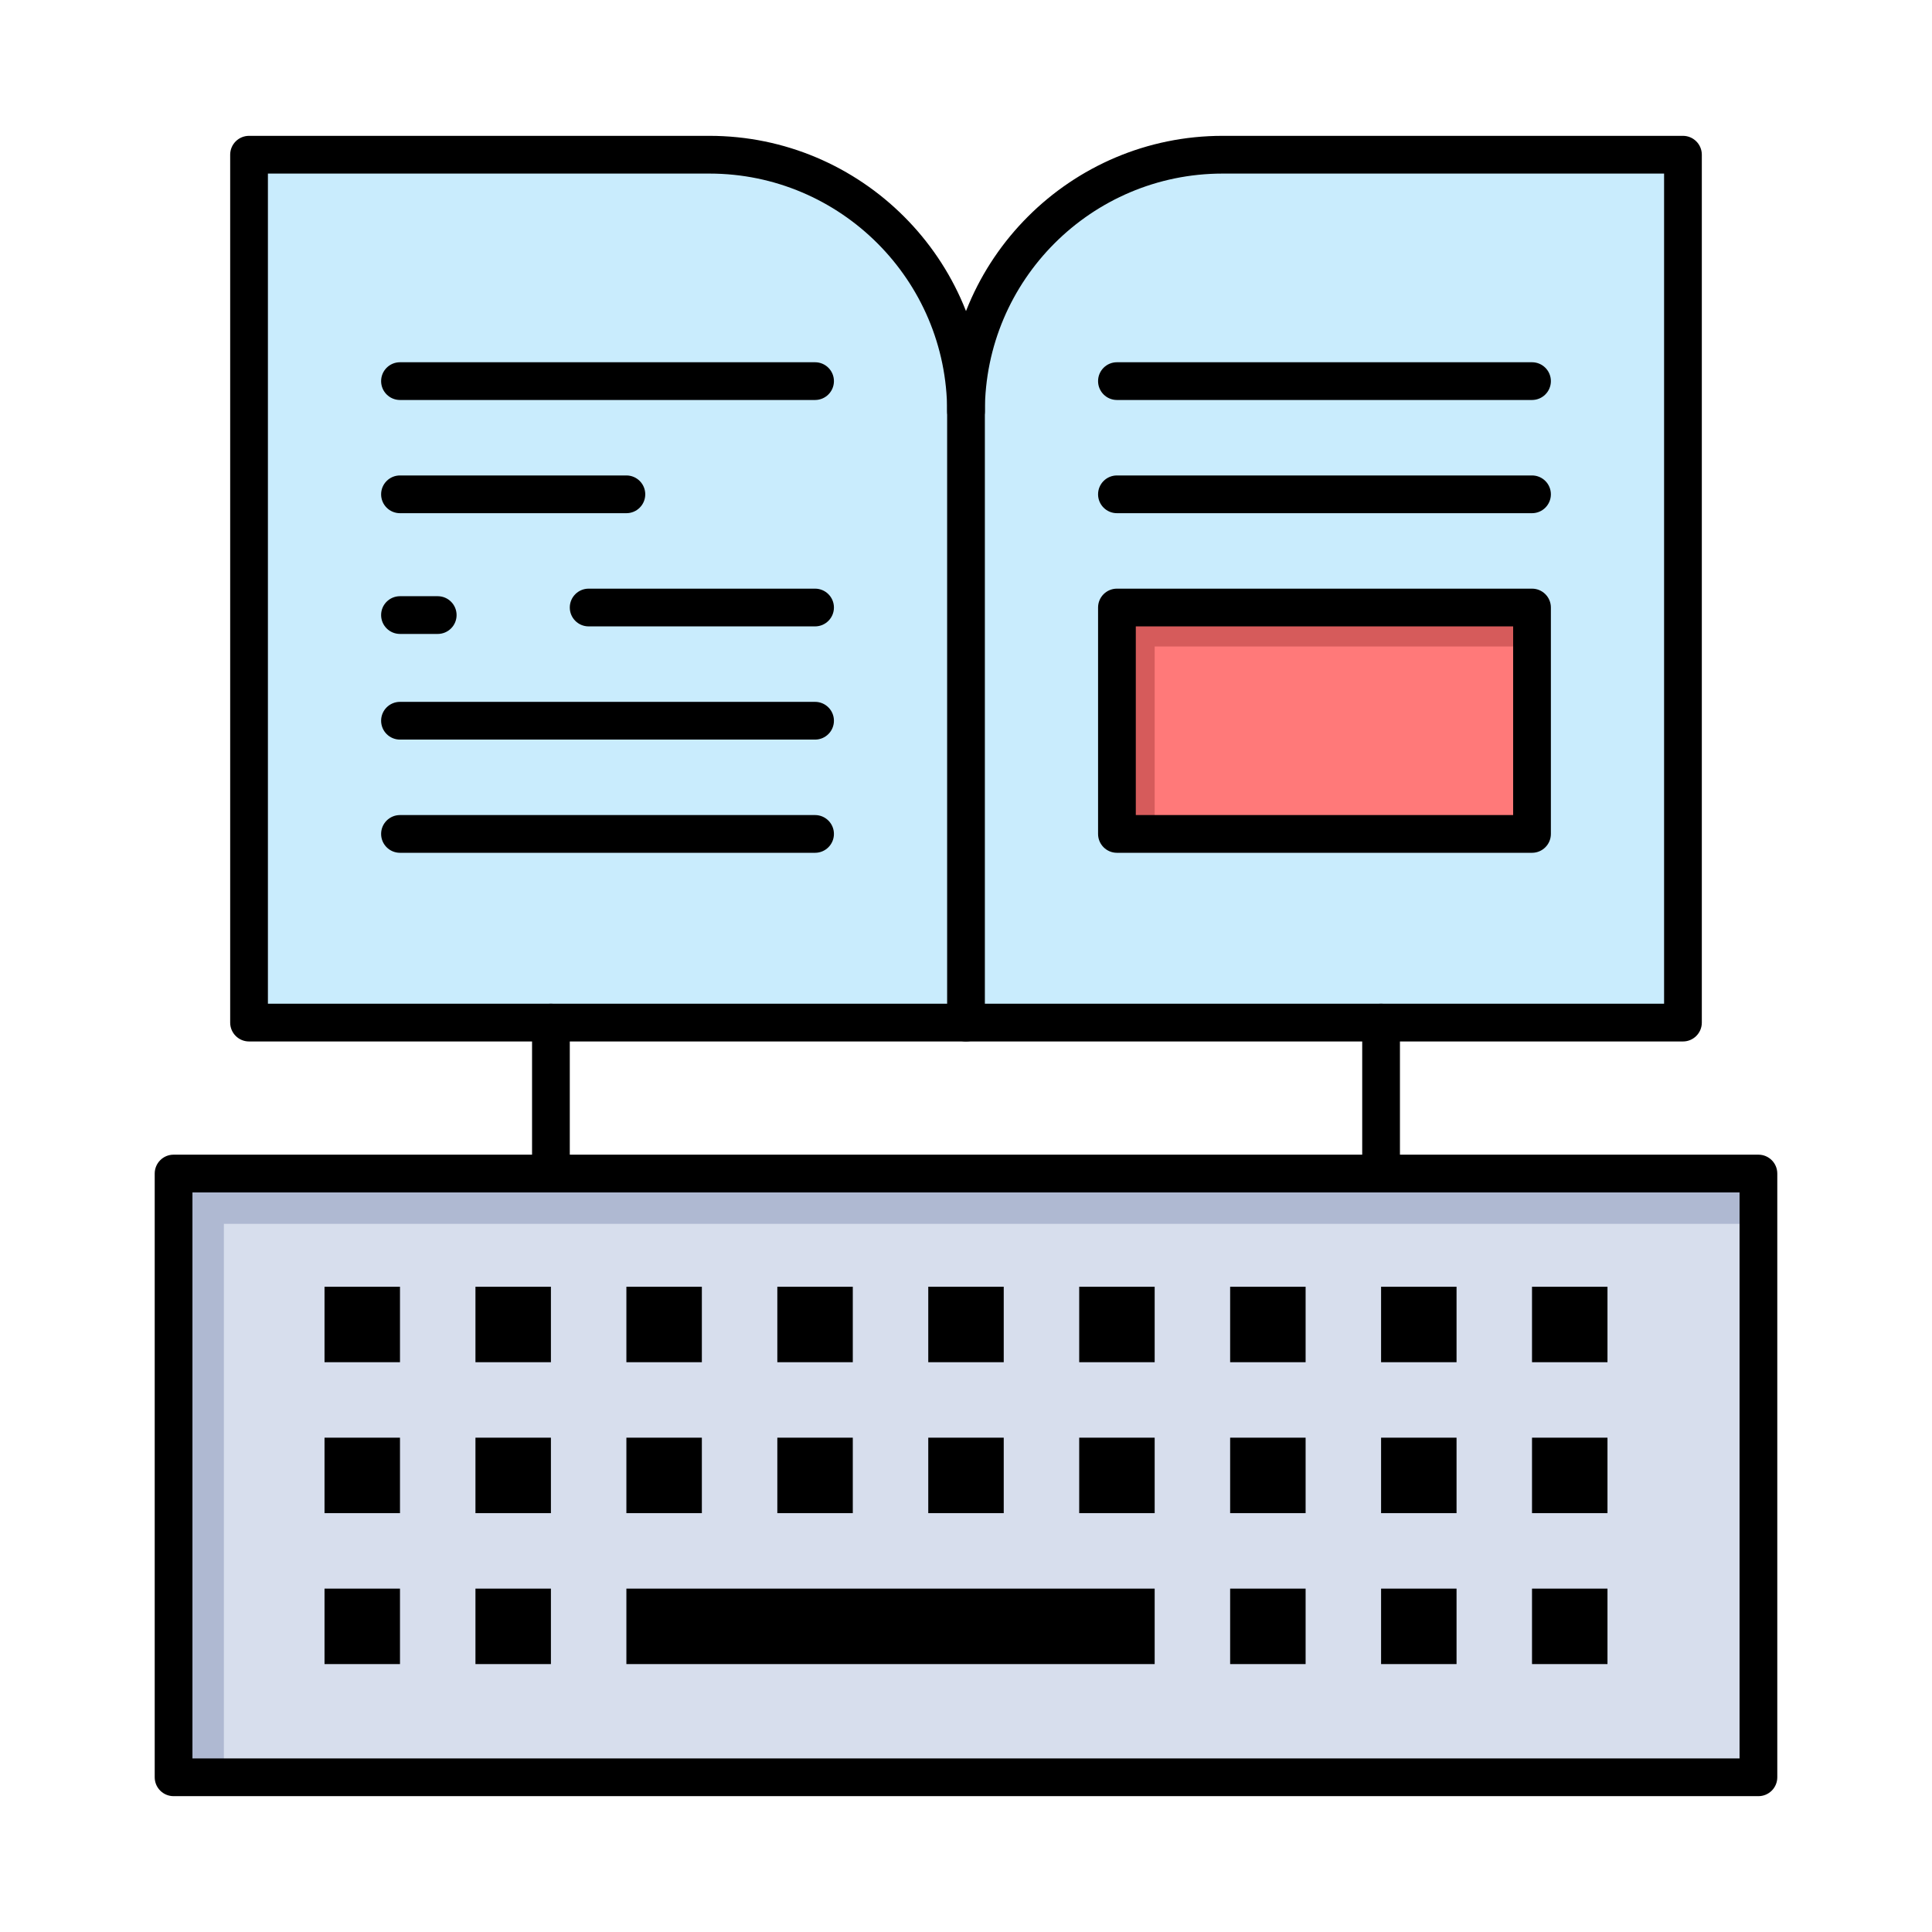 <!DOCTYPE svg PUBLIC "-//W3C//DTD SVG 1.1//EN" "http://www.w3.org/Graphics/SVG/1.1/DTD/svg11.dtd">
<!-- Uploaded to: SVG Repo, www.svgrepo.com, Transformed by: SVG Repo Mixer Tools -->
<svg width="800px" height="800px" viewBox="0 0 512 512" version="1.1" xml:space="preserve" xmlns="http://www.w3.org/2000/svg" xmlns:xlink="http://www.w3.org/1999/xlink" fill="#000000">
<g id="SVGRepo_bgCarrier" stroke-width="0"/>
<g id="SVGRepo_tracerCarrier" stroke-linecap="round" stroke-linejoin="round"/>
<g id="SVGRepo_iconCarrier"> <g id="_x34_80_x2C__key_x2C__keyboard_x2C__book_x2C__facebook"> <g> <path d="M446,41v230h-80H256V109c0-37.56,30.44-68,68-68H446z" style="fill:#c9ecfd;"/> <path d="M266,119c0-37.56,30.44-68,68-68h112V41H324c-37.56,0-68,30.44-68,68v162h10V119z" style="fill:#c9ecfd;"/> <path d="M466,311v160H46V311h100h220H466z" style="fill:#D7DEED;"/> <polygon points="59.333,324.334 159.333,324.334 379.334,324.334 466,324.334 466,311 366,311 146,311 46,311 46,471 59.333,471 " style="fill:#AFB9D2;"/> <rect height="60" style="fill:#FF7979;" width="110" x="296" y="161"/> <polygon points="306,171.333 406,171.333 406,161 296,161 296,221 306,221 " style="fill:#D65B5B;"/> <path d="M256,109v162H146H66V41h122C225.56,41,256,71.44,256,109z" style="fill:#c9ecfd;"/> <path d="M77.667,53h122c16.119,0,30.917,5.618,42.57,14.987C229.822,51.594,210.153,41,188,41H66v230 h11.667V53z" style="fill:#c9ecfd;"/> <rect height="20" width="20" x="406" y="421"/> <rect height="20" width="20" x="406" y="381"/> <rect height="20" width="20" x="406" y="341"/> <rect height="20" width="20" x="366" y="421"/> <rect height="20" width="20" x="366" y="381"/> <rect height="20" width="20" x="366" y="341"/> <rect height="20" width="20" x="326" y="421"/> <rect height="20" width="20" x="326" y="381"/> <rect height="20" width="20" x="326" y="341"/> <rect height="20" width="140" x="166" y="421"/> <rect height="20" width="20" x="286" y="381"/> <rect height="20" width="20" x="286" y="341"/> <rect height="20" width="20" x="246" y="381"/> <rect height="20" width="20" x="246" y="341"/> <rect height="20" width="20" x="206" y="381"/> <rect height="20" width="20" x="206" y="341"/> <rect height="20" width="20" x="166" y="381"/> <rect height="20" width="20" x="166" y="341"/> <rect height="20" width="20" x="126" y="421"/> <rect height="20" width="20" x="126" y="381"/> <rect height="20" width="20" x="126" y="341"/> <rect height="20" width="20" x="86" y="421"/> <rect height="20" width="20" x="86" y="381"/> <rect height="20" width="20" x="86" y="341"/> <path d="M256,276H66c-2.761,0-5-2.238-5-5V41c0-2.761,2.239-5,5-5h122c40.252,0,73,32.748,73,73c0,2.761-2.238,5-5,5 c-2.761,0-5-2.239-5-5c0-34.738-28.262-63-63-63H71v220h185c2.762,0,5,2.238,5,5S258.762,276,256,276z"/> <path d="M446,276H256c-2.761,0-5-2.238-5-5V109c0-40.252,32.748-73,73-73h122c2.762,0,5,2.239,5,5v230 C451,273.762,448.762,276,446,276z M261,266h180V46H324c-34.738,0-63,28.262-63,63V266z"/> <path d="M406,226H296c-2.762,0-5-2.239-5-5v-60c0-2.761,2.238-5,5-5h110c2.762,0,5,2.239,5,5v60C411,223.761,408.762,226,406,226z M301,216h100v-50H301V216z"/> <path d="M406,136H296c-2.762,0-5-2.239-5-5s2.238-5,5-5h110c2.762,0,5,2.239,5,5S408.762,136,406,136z"/> <path d="M406,106H296c-2.762,0-5-2.239-5-5s2.238-5,5-5h110c2.762,0,5,2.239,5,5S408.762,106,406,106z"/> <path d="M216,106H106c-2.761,0-5-2.239-5-5s2.239-5,5-5h110c2.761,0,5,2.239,5,5S218.761,106,216,106z"/> <path d="M166,136h-60c-2.761,0-5-2.239-5-5s2.239-5,5-5h60c2.761,0,5,2.239,5,5S168.761,136,166,136z"/> <path d="M216,166h-60c-2.761,0-5-2.239-5-5s2.239-5,5-5h60c2.761,0,5,2.239,5,5S218.761,166,216,166z"/> <path d="M116,168h-10c-2.761,0-5-2.239-5-5s2.239-5,5-5h10c2.761,0,5,2.239,5,5S118.761,168,116,168z"/> <path d="M216,196H106c-2.761,0-5-2.239-5-5s2.239-5,5-5h110c2.761,0,5,2.239,5,5S218.761,196,216,196z"/> <path d="M216,226H106c-2.761,0-5-2.239-5-5s2.239-5,5-5h110c2.761,0,5,2.239,5,5S218.761,226,216,226z"/> <path d="M466,476H46c-2.761,0-5-2.238-5-5V311c0-2.762,2.239-5,5-5h420c2.762,0,5,2.238,5,5v160C471,473.762,468.762,476,466,476z M51,466h410V316H51V466z"/> <path d="M146,316c-2.761,0-5-2.238-5-5v-40c0-2.762,2.239-5,5-5s5,2.238,5,5v40C151,313.762,148.761,316,146,316z"/> <path d="M366,316c-2.762,0-5-2.238-5-5v-40c0-2.762,2.238-5,5-5s5,2.238,5,5v40C371,313.762,368.762,316,366,316z"/> </g> </g> <g id="Layer_1"/> </g>
</svg>